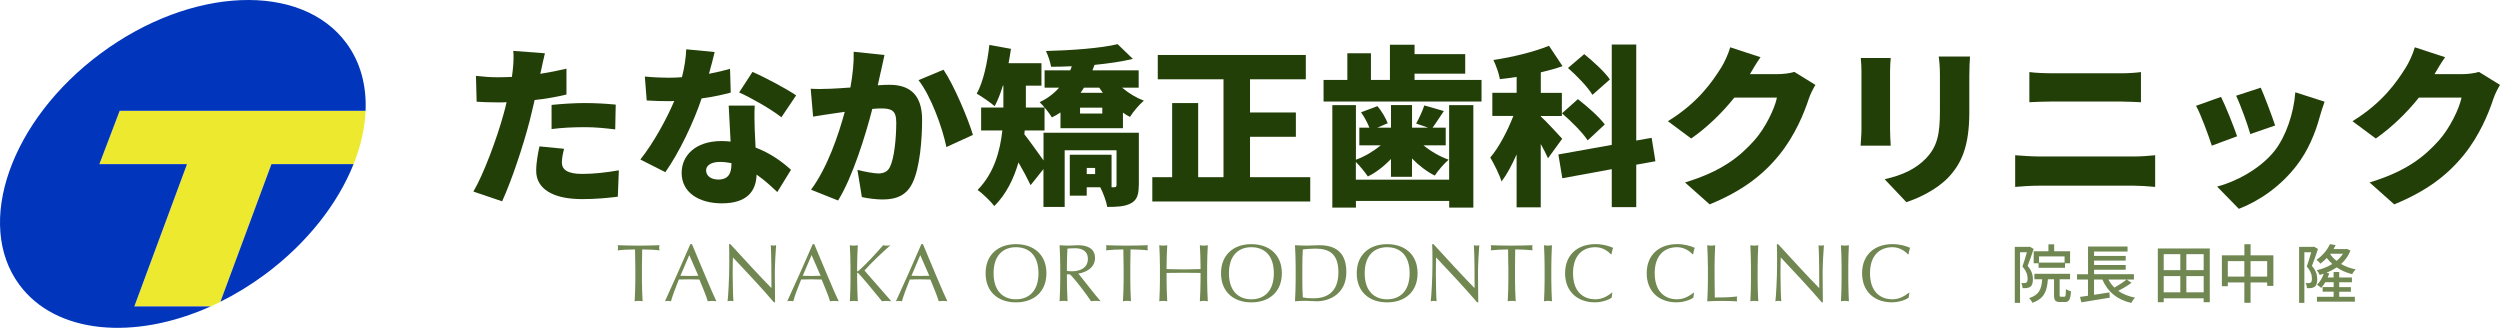 <?xml version="1.0" encoding="UTF-8"?>
<svg id="_レイヤー_1" data-name="レイヤー 1" xmlns="http://www.w3.org/2000/svg" viewBox="0 0 704.37 92.36">
  <defs>
    <style>
      .cls-1 {
        fill: #0135bc;
      }

      .cls-1, .cls-2, .cls-3, .cls-4 {
        stroke-width: 0px;
      }

      .cls-2 {
        fill: #708751;
      }

      .cls-3 {
        fill: #ede92f;
      }

      .cls-4 {
        fill: #233f08;
      }
    </style>
  </defs>
  <path class="cls-3" d="M76.48,46.24h23.14c2.03-5.09,3.19-10.18,3.38-15.02H33.73l-5.72,15.02h24.69l-14.84,40.08h21.52c.93-.41,1.84-.85,2.75-1.3l14.37-38.77Z"/>
  <g>
    <path class="cls-1" d="M37.85,86.32l14.84-40.08h-24.69l5.72-15.02h69.28c.3-7.08-1.42-13.68-5.42-19.09C84.85-5.1,53.9-3.82,28.46,14.99,3.02,33.79-7.27,63.01,5.46,80.24c10.27,13.89,32.39,15.75,53.9,6.09h-21.52Z"/>
    <path class="cls-1" d="M76.48,46.24l-14.37,38.77c4.23-2.1,8.43-4.65,12.48-7.64,11.96-8.86,20.59-20,25.03-31.13h-23.14Z"/>
  </g>
  <g>
    <path class="cls-4" d="M152.41,19.98c-.05.24-.1.53-.19.82,2.46-.39,4.92-.87,7.38-1.45v7.28c-2.75.68-5.83,1.21-8.97,1.54-.48,2.07-.96,4.15-1.45,6.08-1.74,6.7-4.97,16.49-7.71,22.47l-8.1-2.75c2.85-4.77,6.65-15.04,8.49-21.75.29-1.11.63-2.27.87-3.42-.87.05-1.69.05-2.46.05-2.46,0-4.34-.1-5.98-.19l-.19-7.28c2.6.29,4.15.39,6.22.39,1.3,0,2.56-.05,3.91-.1.1-.72.19-1.35.24-1.93.24-2.03.29-4.2.14-5.4l8.92.67c-.39,1.5-.87,3.86-1.11,4.97ZM158.3,45.72c0,2.03,1.5,3.28,5.74,3.28,3.28,0,6.61-.38,10.32-1.01l-.29,7.43c-2.75.34-6.03.68-10.08.68-8.44,0-12.92-3.04-12.92-7.96,0-2.46.53-5.06.92-6.9l6.94.68c-.34,1.25-.63,2.84-.63,3.81ZM164.95,29.04c2.7,0,5.59.15,8.53.43l-.14,6.99c-2.41-.29-5.4-.63-8.39-.63-3.47,0-6.46.14-9.55.53v-6.8c2.8-.29,6.41-.53,9.55-.53Z"/>
    <path class="cls-4" d="M199.76,20.79c2.27-.43,4.29-.92,5.93-1.4l.19,6.7c-1.98.53-4.92,1.21-8.2,1.64-2.27,6.8-6.32,15.24-10.22,20.78l-7.04-3.57c3.76-4.73,7.43-11.48,9.55-16.49-.53.05-1.01.05-1.54.05-2.03,0-4-.05-6.22-.19l-.53-6.75c2.22.24,5.11.34,6.7.34,1.25,0,2.51-.05,3.76-.15.67-2.6,1.11-5.4,1.21-7.86l8,.77c-.34,1.49-.92,3.71-1.59,6.12ZM212.64,36.51c.05,1.16.14,3.04.24,5.06,4.19,1.59,7.57,4.05,9.98,6.27l-3.86,6.27c-1.49-1.4-3.47-3.28-5.83-4.92-.14,4.63-2.65,8.1-9.79,8.1-6.37,0-11.33-2.99-11.33-8.58,0-4.82,3.81-8.97,11.23-8.97.87,0,1.74.05,2.56.14-.19-3.42-.39-7.43-.53-10.13h7.33c-.14,2.07-.05,4.39,0,6.75ZM202.32,50.59c2.89,0,3.76-1.69,3.76-4.39v-.24c-1.06-.19-2.12-.34-3.28-.34-2.36,0-3.86.96-3.86,2.36,0,1.54,1.35,2.6,3.38,2.6ZM208.25,26.05l3.76-5.79c3.47,1.49,9.69,4.82,12.3,6.61l-4.15,6.17c-2.89-2.27-8.53-5.5-11.91-6.99Z"/>
    <path class="cls-4" d="M248.18,20.12c-.29,1.3-.58,2.65-.87,3.91,1.3-.1,2.41-.14,3.28-.14,5.54,0,9.21,2.6,9.21,9.84,0,5.64-.63,13.55-2.7,17.79-1.64,3.47-4.48,4.68-8.39,4.68-1.88,0-4.15-.29-5.88-.67l-1.25-7.67c1.78.48,4.68,1.01,5.88,1.01,1.54,0,2.65-.53,3.28-1.83,1.21-2.41,1.78-8.05,1.78-12.54,0-3.52-1.45-3.95-4.44-3.95-.58,0-1.35.05-2.31.14-1.93,7.52-5.55,19.19-9.64,25.8l-7.62-3.04c4.58-6.17,7.71-15.33,9.5-21.94-1.25.19-2.31.34-2.99.43-1.54.24-4.34.63-5.93.92l-.68-7.86c1.88.14,3.71.05,5.64,0,1.4-.05,3.38-.19,5.55-.34.67-3.76,1.01-7.09.92-10.08l8.68.92c-.34,1.45-.72,3.28-1.01,4.63ZM274.12,38.01l-7.47,3.42c-1.16-5.59-4.39-14.42-7.86-18.85l7.04-2.94c2.94,4.34,6.89,13.69,8.29,18.37Z"/>
    <path class="cls-4" d="M320.84,52.23c0,2.6-.48,4.15-2.22,5.06-1.74.92-3.91,1.01-6.65,1.01-.29-1.69-1.21-4.05-1.98-5.54h-3.81v2.36h-4.77v-11.52h11.77v9.16h.63c.58,0,.77-.14.77-.68v-9.74h-14.61v15.96h-5.98v-10.66l-3.62,4.53c-.87-1.83-2.12-4.19-3.42-6.41-1.3,4.53-3.42,8.92-6.8,12.3-.92-1.25-3.47-3.71-4.73-4.53,4.68-4.73,6.37-11.04,6.99-16.78h-5.98v-6.46h6.27v-6.17h-.14c-.68,2.22-1.45,4.19-2.31,5.79-1.11-.96-3.67-2.75-5.06-3.52,1.88-3.38,2.99-8.68,3.57-13.74l6.08,1.11c-.19,1.35-.43,2.7-.67,4.05h9.26v6.32h-4.39v6.17h5.26v6.46h-5.59l-.1,1.06c1.45,1.83,3.95,5.35,5.4,7.38v-7.81h26.86v14.85ZM316.16,24.7c1.78,1.54,3.95,2.84,6.12,3.66-1.25,1.06-3.04,3.13-3.91,4.58-.67-.34-1.35-.72-1.98-1.21v4.39h-17.6v-4.44c-.77.53-1.54.96-2.41,1.4-.77-1.25-2.41-3.33-3.47-4.29,2.17-1.01,4-2.41,5.5-4.1h-4.1v-4.87h7.23c.15-.39.34-.77.43-1.16-1.98.1-3.95.15-5.83.15-.19-1.25-.87-3.28-1.45-4.44,7.18-.19,15.43-.77,20.2-1.93l4.29,4.15c-3.13.77-6.9,1.3-10.8,1.69-.19.53-.39,1.01-.58,1.54h13.02v4.87h-4.68ZM310.57,30.34h-6.27v1.64h6.27v-1.64ZM305.41,24.7c-.34.48-.63.96-.96,1.45h6.27l-1.01-1.45h-4.29ZM308.55,47.31h-2.36v1.74h2.36v-1.74Z"/>
    <path class="cls-4" d="M369.16,49.92v6.85h-44.5v-6.85h5.59v-20.88h7.33v20.88h7.14v-27.58h-18.52v-6.85h41.71v6.85h-15.72v9.35h12.92v6.85h-12.92v11.38h16.97Z"/>
    <path class="cls-4" d="M417.42,22.53v6.08h-44.51v-6.08h6.7v-7.52h6.65v7.52h5.35v-9.93h6.94v2.65h14.27v5.5h-14.27v1.78h18.85ZM408.31,29.62h6.8v28.88h-6.8v-1.88h-26.28v1.88h-6.65v-28.88h6.65v15.38c2.51-.92,5.01-2.41,6.99-4.05h-6.03v-4.97h2.84c-.53-1.35-1.45-3.09-2.36-4.34l4.63-1.74c1.21,1.45,2.36,3.42,2.89,4.82l-2.94,1.25h3.86v-6.36h5.93v6.36h4.53l-3.38-1.16c.82-1.45,1.83-3.62,2.31-5.11l5.5,1.59c-1.21,1.78-2.27,3.47-3.18,4.68h3.71v4.97h-6.27c2.03,1.69,4.63,3.18,7.09,4.05-1.25,1.06-3.04,3.13-3.91,4.48-2.22-1.11-4.48-2.84-6.41-4.82v5.16h-5.93v-5.01c-1.93,2.02-4.2,3.81-6.51,4.92-.77-1.16-2.22-2.94-3.38-4.1v5.01h26.28v-21.02Z"/>
    <path class="cls-4" d="M436.13,44.57c-.48-1.11-1.21-2.56-2.03-4v17.84h-6.8v-14.9c-1.3,2.94-2.7,5.59-4.24,7.62-.63-2.03-2.12-4.97-3.18-6.75,2.51-2.94,4.87-7.52,6.51-11.72h-5.93v-6.51h6.85v-4.48c-1.59.24-3.18.48-4.72.63-.24-1.54-1.11-3.91-1.83-5.4,5.55-.82,11.48-2.31,15.67-4l3.81,5.74c-1.93.68-4,1.25-6.12,1.74v5.79h5.93v6.51h-5.93v.14c1.3,1.11,5.11,5.26,6.03,6.27l-4,5.5ZM461.01,46.4v11.96h-6.9v-10.7l-13.93,2.56-1.11-6.7,15.04-2.7V12.55h6.9v27.05l4.34-.77,1.06,6.61-5.4.96ZM444.57,27.93c2.6,2.03,6.03,5.01,7.57,7.14l-4.82,4.48c-1.4-2.17-4.63-5.4-7.23-7.62l4.48-4ZM448.67,26.73c-1.25-2.12-4.34-5.35-6.9-7.57l4.58-3.91c2.51,2.03,5.79,5.01,7.23,7.14l-4.92,4.34Z"/>
    <path class="cls-4" d="M493.03,20.89h7.76c1.59,0,3.52-.24,4.77-.63l5.93,3.66c-.63,1.06-1.4,2.51-1.88,3.95-1.3,4-3.91,10.37-8.34,15.82-4.68,5.74-10.51,10.17-19.58,13.89l-6.94-6.17c10.42-3.18,15.43-7.28,19.53-11.86,3.04-3.38,5.74-8.92,6.37-12.05h-12.01c-3.42,4.29-7.71,8.44-12.15,11.52l-6.56-4.87c8.53-5.26,12.44-11.04,15-15.09.87-1.35,2.03-3.86,2.56-5.74l8.54,2.8c-1.11,1.54-2.27,3.52-2.99,4.77Z"/>
    <path class="cls-4" d="M532.52,20.17v16.39c0,1.21.1,3.23.19,4.48h-8.49c.05-.96.24-3.04.24-4.53v-16.35c0-.92-.05-2.6-.19-3.81h8.44c-.1,1.21-.19,2.07-.19,3.81ZM554.85,21.13v10.51c0,9.69-2.27,14.51-5.93,18.37-3.23,3.38-8.29,5.83-11.81,6.94l-6.12-6.46c5.01-1.11,8.78-2.89,11.67-5.88,3.23-3.42,3.91-6.85,3.91-13.5v-9.98c0-2.12-.14-3.76-.34-5.21h8.82c-.1,1.45-.19,3.09-.19,5.21Z"/>
    <path class="cls-4" d="M574.38,44.08h27c1.74,0,4.05-.14,5.83-.34v8.92c-1.88-.19-4.34-.34-5.83-.34h-27c-1.98,0-4.68.15-6.61.34v-8.92c2.02.15,4.63.34,6.61.34ZM577.94,20.65h19.58c2.03,0,4.29-.14,5.69-.34v8.49c-1.45-.05-3.95-.19-5.69-.19h-19.53c-1.93,0-4.48.1-6.22.19v-8.49c1.88.24,4.48.34,6.17.34Z"/>
    <path class="cls-4" d="M630.31,38.39l-7.14,2.65c-.82-2.6-3.13-8.92-4.44-11.23l7.04-2.51c1.35,2.7,3.57,8.29,4.53,11.09ZM653.6,32.85c-1.25,4.63-3.28,9.55-6.46,13.69-4.48,5.88-10.56,10.08-16.35,12.3l-6.12-6.27c5.11-1.3,12.15-4.97,16.15-10.03,3.18-4,5.45-10.56,5.88-16.54l8.25,2.65c-.68,1.88-1.01,3.04-1.35,4.2ZM641.01,35.36l-6.99,2.41c-.67-2.41-2.7-8.1-4-10.8l6.94-2.27c.96,2.12,3.33,8.39,4.05,10.66Z"/>
    <path class="cls-4" d="M685.91,20.89h7.76c1.59,0,3.52-.24,4.77-.63l5.93,3.66c-.63,1.06-1.4,2.51-1.88,3.95-1.3,4-3.91,10.37-8.34,15.82-4.68,5.74-10.51,10.17-19.58,13.89l-6.94-6.17c10.42-3.18,15.43-7.28,19.53-11.86,3.04-3.38,5.74-8.92,6.37-12.05h-12.01c-3.42,4.29-7.71,8.44-12.15,11.52l-6.56-4.87c8.53-5.26,12.44-11.04,15-15.09.87-1.35,2.03-3.86,2.56-5.74l8.54,2.8c-1.11,1.54-2.27,3.52-2.99,4.77Z"/>
  </g>
  <g>
    <g>
      <path class="cls-2" d="M178.99,75.03c0-1.58-.02-3.16-.07-4.75-1.59,0-3.62.09-4.9.27.06-.24.11-.5.11-.76,0-.22-.05-.44-.11-.7,1.97.06,3.93.12,5.9.12s3.94-.06,5.91-.12c-.07.27-.11.48-.11.74,0,.22.04.47.11.72-1.27-.18-3.32-.27-4.89-.27-.05,1.58-.08,3.16-.08,4.75v3.94c0,1.96.1,3.95.19,5.91-.39-.06-.76-.1-1.12-.1s-.73.04-1.12.1c.1-1.97.19-3.95.19-5.91v-3.94Z"/>
      <path class="cls-2" d="M194.96,68.79c2.24,5.32,5.67,13.63,6.88,16.09-.4-.06-.8-.1-1.22-.1s-.8.04-1.21.1c-.43-1.57-1.53-4.08-2.35-6.13-.99,0-1.99-.05-2.99-.05s-1.86.05-2.81.05c-.96,2.37-1.82,4.7-2.22,6.13-.3-.06-.57-.1-.84-.1-.28,0-.56.04-.85.1,2.44-5.34,4.82-10.68,7.15-16.09h.44ZM194.2,71.88l-2.5,5.82c.81,0,1.68.05,2.48.05.85,0,1.72-.02,2.57-.05l-2.54-5.82Z"/>
      <path class="cls-2" d="M218.05,85.18c-3.48-4.1-7.64-8.49-11.55-12.66-.03.85-.07,2.22-.07,4.65,0,1.97.1,6.8.21,7.7-.25-.06-.52-.1-.8-.1s-.56.04-.85.1c.18-1.08.48-6.93.48-9.95s0-5.1-.06-6.14h.36c3.73,4.06,8.79,9.58,11.58,12.38,0-4.09,0-8.56-.18-12.08.25.06.53.12.77.12s.49-.06.73-.12c-.14,1.36-.36,5.88-.36,7.66,0,2.34.05,7.4.06,8.42h-.32Z"/>
      <path class="cls-2" d="M229.41,68.79c2.25,5.32,5.67,13.63,6.89,16.09-.41-.06-.8-.1-1.22-.1s-.79.04-1.22.1c-.43-1.57-1.53-4.08-2.36-6.13-.98,0-1.98-.05-2.99-.05-.94,0-1.85.05-2.79.05-.97,2.37-1.83,4.7-2.22,6.13-.31-.06-.57-.1-.85-.1s-.55.04-.85.1c2.45-5.34,4.85-10.68,7.18-16.09h.43ZM228.66,71.88l-2.49,5.82c.79,0,1.66.05,2.48.05s1.71-.02,2.56-.05l-2.54-5.82Z"/>
      <path class="cls-2" d="M239.62,78.97v-3.94c0-1.98-.09-3.96-.18-5.94.39.06.75.12,1.12.12s.73-.06,1.12-.12c-.09,1.98-.19,3.96-.19,5.94v1.24c0,.15.06.19.13.19.1,0,.14-.04.32-.19,2.12-1.86,4.75-4.73,6.89-7.18.29.06.62.12.95.12.35,0,.73-.06,1.1-.12-2.11,1.85-5.69,5.23-7.32,7.13,2.43,2.78,4.99,5.73,7.57,8.66-.47-.06-.93-.1-1.39-.1-.4,0-.84.04-1.23.1-2.19-2.67-5.65-6.88-6.62-7.86-.14-.12-.2-.18-.28-.18-.06,0-.11.06-.11.14v1.99c0,1.96.1,3.95.19,5.91-.4-.06-.76-.1-1.12-.1s-.73.04-1.12.1c.09-1.97.18-3.95.18-5.91Z"/>
      <path class="cls-2" d="M260.04,68.79c2.23,5.32,5.67,13.63,6.88,16.09-.41-.06-.79-.1-1.21-.1s-.82.04-1.22.1c-.44-1.57-1.53-4.08-2.36-6.13-.98,0-1.99-.05-3-.05-.93,0-1.86.05-2.79.05-.97,2.37-1.83,4.7-2.22,6.13-.3-.06-.58-.1-.85-.1s-.54.04-.84.1c2.45-5.34,4.83-10.68,7.16-16.09h.44ZM259.28,71.88l-2.48,5.82c.79,0,1.66.05,2.46.05.85,0,1.71-.02,2.57-.05l-2.55-5.82Z"/>
      <path class="cls-2" d="M286.24,68.79c5.06,0,8.59,3,8.59,8.2s-3.53,8.2-8.59,8.2-8.55-3-8.55-8.2,3.52-8.2,8.55-8.2ZM286.24,69.65c-3.57,0-6.3,2.25-6.3,7.33s2.74,7.35,6.3,7.35,6.35-2.25,6.35-7.35-2.75-7.33-6.35-7.33Z"/>
      <path class="cls-2" d="M298.72,75.03c0-1.98-.09-3.96-.18-5.94.87.07,1.74.11,2.61.11s1.74-.11,2.6-.11c2.59,0,4.77.89,4.77,3.61,0,2.95-2.95,4.15-4.7,4.37,1.13,1.39,4.95,6.31,6.28,7.81-.47-.08-.91-.12-1.38-.12-.43,0-.89.04-1.32.12-.91-1.41-3.96-5.61-5.93-7.59h-.87v1.65c0,1.96.09,3.96.18,5.94-.39-.08-.75-.12-1.11-.12s-.73.04-1.13.12c.09-1.98.18-3.98.18-5.94v-3.92ZM300.6,76.32c.41.1.94.11,1.54.11,1.87,0,4.37-.77,4.37-3.49,0-2.41-1.99-3-3.55-3-1.05,0-1.74.06-2.22.11-.07,1.68-.14,3.33-.14,4.98v1.29Z"/>
      <path class="cls-2" d="M316.57,75.03c0-1.6-.02-3.18-.07-4.75-1.58,0-3.61.1-4.89.25.06-.23.11-.48.11-.73s-.05-.46-.11-.71c1.97.07,3.93.11,5.91.11s3.92-.04,5.9-.11c-.07.25-.11.47-.11.73,0,.22.05.48.11.7-1.28-.15-3.32-.25-4.89-.25-.05,1.57-.07,3.15-.07,4.75v3.92c0,1.96.09,3.96.18,5.94-.39-.08-.76-.12-1.11-.12s-.75.04-1.14.12c.1-1.98.19-3.98.19-5.94v-3.92Z"/>
      <path class="cls-2" d="M338.25,75.03c0-1.98-.09-3.96-.19-5.94.39.07.76.11,1.12.11s.73-.04,1.12-.11c-.1,1.97-.19,3.95-.19,5.94v3.92c0,1.96.1,3.96.19,5.94-.39-.08-.75-.12-1.12-.12s-.74.04-1.12.12c.1-1.98.19-3.98.19-5.94v-2.05c-1.61-.03-3.19-.05-4.79-.05s-3.18.02-4.78.05v2.05c0,1.96.09,3.96.19,5.94-.39-.08-.76-.12-1.12-.12s-.73.04-1.12.12c.1-1.98.18-3.98.18-5.94v-3.92c0-1.98-.09-3.96-.18-5.94.39.07.76.11,1.12.11s.74-.04,1.12-.11c-.1,1.97-.19,3.95-.19,5.94v.78c1.6.03,3.19.09,4.78.09s3.18-.06,4.79-.09v-.78Z"/>
      <path class="cls-2" d="M352.57,68.79c5.06,0,8.59,3,8.59,8.2s-3.53,8.2-8.59,8.2-8.55-3-8.55-8.2,3.52-8.2,8.55-8.2ZM352.57,69.65c-3.57,0-6.32,2.25-6.32,7.33s2.75,7.35,6.32,7.35,6.33-2.25,6.33-7.35-2.74-7.33-6.33-7.33Z"/>
      <path class="cls-2" d="M365.05,75.03c0-1.98-.1-3.96-.19-5.94,1.15.07,2.31.11,3.46.11s2.31-.11,3.46-.11c5.34,0,7.55,2.85,7.55,7.58,0,6.09-4.71,8.21-8.34,8.21-1.03,0-2.03-.12-3.06-.12s-2.04.04-3.07.12c.1-1.98.19-3.98.19-5.94v-3.92ZM366.93,78.95c0,1.63.04,3.29.14,4.86.63.14,1.82.24,2.99.24,3.37,0,7.03-1.34,7.03-7.37,0-5.32-2.75-6.63-6.51-6.63-1.35,0-2.58.13-3.51.23-.1,1.47-.14,3.1-.14,4.75v3.92Z"/>
      <path class="cls-2" d="M390.82,68.79c5.06,0,8.58,3,8.58,8.2s-3.52,8.2-8.58,8.2-8.56-3-8.56-8.2,3.52-8.2,8.56-8.2ZM390.82,69.65c-3.56,0-6.32,2.25-6.32,7.33s2.76,7.35,6.32,7.35,6.34-2.25,6.34-7.35-2.76-7.33-6.34-7.33Z"/>
      <path class="cls-2" d="M416.17,85.18c-3.48-4.09-7.64-8.49-11.56-12.66-.02.86-.06,2.23-.06,4.66,0,1.96.1,6.78.2,7.71-.25-.08-.53-.12-.8-.12s-.55.04-.85.12c.19-1.08.49-6.94.49-9.96s0-5.1-.08-6.14h.37c3.73,4.07,8.79,9.59,11.58,12.39,0-4.1,0-8.57-.19-12.09.26.07.52.11.79.11.25,0,.47-.04.73-.11-.14,1.35-.37,5.88-.37,7.67,0,2.33.06,7.38.08,8.42h-.32Z"/>
      <path class="cls-2" d="M424.96,75.03c0-1.6-.02-3.18-.06-4.75-1.58,0-3.62.1-4.9.25.07-.23.12-.48.12-.73s-.05-.46-.12-.71c1.97.07,3.94.11,5.91.11s3.94-.04,5.9-.11c-.06.25-.1.47-.1.73,0,.22.04.48.1.7-1.28-.15-3.32-.25-4.9-.25-.03,1.57-.06,3.15-.06,4.75v3.92c0,1.96.1,3.96.19,5.94-.39-.08-.76-.12-1.12-.12s-.73.04-1.12.12c.1-1.98.18-3.98.18-5.94v-3.92Z"/>
      <path class="cls-2" d="M435.19,75.03c0-1.98-.08-3.96-.17-5.94.39.07.75.11,1.12.11s.73-.04,1.12-.11c-.09,1.97-.18,3.95-.18,5.94v3.92c0,1.96.09,3.96.18,5.94-.39-.08-.75-.12-1.12-.12s-.73.04-1.12.12c.09-1.98.17-3.98.17-5.94v-3.92Z"/>
      <path class="cls-2" d="M454.08,83.87c-.57.46-2.47,1.31-4.75,1.31-4.83,0-8.37-3-8.37-8.2s3.53-8.2,8.58-8.2c1.97,0,3.74.49,4.97,1.06-.23.43-.38,1.31-.48,1.78l-.14.05c-.64-.7-2.19-2.02-4.36-2.02-3.59,0-6.33,2.25-6.33,7.33s2.74,7.35,6.33,7.35c2.18,0,3.79-1.23,4.65-1.89l.09.08-.2,1.35Z"/>
      <path class="cls-2" d="M477.08,83.87c-.58.46-2.47,1.31-4.76,1.31-4.84,0-8.36-3-8.36-8.2s3.52-8.2,8.59-8.2c1.97,0,3.74.49,4.97,1.06-.23.43-.39,1.31-.48,1.78l-.14.05c-.64-.7-2.2-2.02-4.35-2.02-3.59,0-6.34,2.25-6.34,7.33s2.75,7.35,6.34,7.35c2.17,0,3.78-1.23,4.64-1.89l.1.08-.2,1.35Z"/>
      <path class="cls-2" d="M481.19,75.03c0-1.98-.08-3.96-.18-5.94.39.07.76.11,1.12.11s.74-.04,1.12-.11c-.08,1.97-.18,3.95-.18,5.94,0,3.83.05,6.53.07,8.78,2.14,0,4.03,0,6.32-.28-.07.22-.11.44-.11.67s.04.47.11.7c-1.39-.08-2.81-.12-4.21-.12s-2.82.04-4.23.12c.1-1.98.18-3.98.18-5.94v-3.92Z"/>
      <path class="cls-2" d="M493.33,75.03c0-1.98-.09-3.96-.17-5.94.38.07.75.11,1.12.11.35,0,.73-.04,1.11-.11-.1,1.97-.18,3.95-.18,5.94v3.92c0,1.96.08,3.96.18,5.94-.39-.08-.76-.12-1.11-.12-.37,0-.74.04-1.12.12.09-1.98.17-3.98.17-5.94v-3.92Z"/>
      <path class="cls-2" d="M513.28,85.18c-3.49-4.09-7.66-8.49-11.56-12.66-.02.86-.07,2.23-.07,4.66,0,1.96.1,6.78.22,7.71-.27-.08-.53-.12-.82-.12-.27,0-.54.04-.84.12.18-1.08.48-6.94.48-9.96s0-5.1-.06-6.14h.35c3.74,4.07,8.79,9.59,11.59,12.39,0-4.1,0-8.57-.19-12.09.25.07.52.11.77.11s.47-.04.74-.11c-.14,1.35-.37,5.88-.37,7.67,0,2.33.05,7.38.07,8.42h-.31Z"/>
      <path class="cls-2" d="M518.86,75.03c0-1.98-.08-3.96-.17-5.94.39.07.76.11,1.11.11.37,0,.74-.04,1.12-.11-.09,1.97-.17,3.95-.17,5.94v3.92c0,1.96.09,3.96.17,5.94-.38-.08-.75-.12-1.12-.12-.35,0-.73.04-1.11.12.09-1.98.17-3.98.17-5.94v-3.92Z"/>
      <path class="cls-2" d="M537.75,83.87c-.56.46-2.47,1.31-4.75,1.31-4.84,0-8.36-3-8.36-8.2s3.52-8.2,8.59-8.2c1.98,0,3.73.49,4.96,1.06-.23.43-.39,1.31-.47,1.78l-.15.05c-.64-.7-2.19-2.02-4.35-2.02-3.59,0-6.35,2.25-6.35,7.33s2.76,7.35,6.35,7.35c2.18,0,3.78-1.23,4.65-1.89l.09.08-.21,1.35Z"/>
    </g>
    <g>
      <path class="cls-2" d="M572.99,70.12c-.5,1.51-1.13,3.38-1.71,4.79,1.22,1.42,1.49,2.67,1.49,3.75s-.22,1.78-.74,2.14c-.27.18-.61.31-.97.36-.34.04-.77.04-1.19.02-.02-.41-.14-1.04-.4-1.44.38.04.68.04.92.02.22,0,.4-.05.56-.16.25-.18.32-.61.32-1.13,0-.9-.29-2.07-1.46-3.37.45-1.21.92-2.81,1.26-4.03h-1.93v14.26h-1.48v-15.77h3.96l.25-.05,1.1.63ZM581.64,83.6c.32,0,.4-.29.43-2.16.32.27.99.52,1.42.63-.14,2.39-.56,3.02-1.67,3.02h-1.41c-1.37,0-1.69-.49-1.69-2.02v-4.39h-1.73c-.25,3.33-.99,5.46-4.38,6.63-.14-.4-.58-1.03-.92-1.3,2.9-.94,3.51-2.61,3.69-5.33h-2.2v-1.53h10.05v1.53h-2.93v4.38c0,.49.05.54.38.54h.95ZM577.14,70.8v-1.96h1.62v1.96h4.48v3.37h-1.42v1.28h-7.46v-1.28h-1.37v-3.37h4.14ZM581.69,72.24h-7.2v1.75h7.2v-1.75Z"/>
      <path class="cls-2" d="M600.54,79.68c-1.12.83-2.52,1.66-3.73,2.27,1.28.9,2.86,1.55,4.74,1.91-.38.34-.85,1.04-1.06,1.49-4.07-.94-6.64-3.13-8.16-6.59h-2.34v4.3l4.34-.67.09,1.48c-2.83.49-5.85.97-7.99,1.31l-.4-1.53c.65-.09,1.42-.2,2.25-.32v-4.57h-3.08v-1.49h3.1v-7.81h11.13v1.4h-9.43v1.24h8.91v1.33h-8.91v1.24h8.91v1.33h-8.91v1.26h11.23v1.49h-2.03l1.35.92ZM594.04,78.76c.45.85,1.01,1.6,1.67,2.27,1.19-.67,2.56-1.53,3.44-2.27h-5.11Z"/>
      <path class="cls-2" d="M622.6,70.01v15.14h-1.73v-1.1h-11.25v1.1h-1.66v-15.14h14.64ZM609.62,71.61v4.5h4.68v-4.5h-4.68ZM609.62,82.36h4.68v-4.57h-4.68v4.57ZM620.88,71.61h-4.88v4.5h4.88v-4.5ZM620.88,82.36v-4.57h-4.88v4.57h4.88Z"/>
      <path class="cls-2" d="M640.52,71.94v8.61h-1.75v-.97h-4.68v5.73h-1.75v-5.73h-4.66v1.06h-1.67v-8.7h6.34v-3.13h1.75v3.13h6.43ZM632.34,77.93v-4.36h-4.66v4.36h4.66ZM638.77,77.93v-4.36h-4.68v4.36h4.68Z"/>
      <path class="cls-2" d="M653.09,70.12c-.5,1.51-1.13,3.38-1.71,4.79,1.22,1.42,1.5,2.67,1.5,3.75s-.22,1.78-.74,2.14c-.27.18-.61.31-.97.36-.34.04-.77.04-1.19.02-.02-.41-.14-1.04-.4-1.44.38.04.68.04.92.02.22,0,.4-.05.56-.16.25-.18.32-.61.32-1.13,0-.9-.29-2.07-1.46-3.37.45-1.21.92-2.81,1.26-4.03h-1.93v14.26h-1.48v-15.77h3.96l.25-.05,1.1.63ZM659.09,83.62h4.39v1.37h-10.68v-1.37h4.7v-1.44h-3.1v-1.3h3.1v-1.37h-2.34c-.36.61-.76,1.17-1.17,1.6-.25-.25-.85-.67-1.17-.88.81-.79,1.48-1.93,1.89-3.11-.38.13-.76.23-1.15.34-.16-.4-.52-1.03-.83-1.33,1.57-.34,3.08-.94,4.39-1.76-.58-.52-1.1-1.08-1.55-1.69-.54.56-1.13,1.1-1.82,1.6-.23-.36-.74-.86-1.08-1.08,1.87-1.26,3.12-2.99,3.8-4.41l1.58.27c-.18.38-.38.74-.59,1.12h3.51l.27-.05,1.01.47c-.59,1.51-1.53,2.75-2.67,3.78,1.21.7,2.61,1.21,4.12,1.51-.34.34-.79.95-.99,1.35-1.62-.4-3.1-1.04-4.36-1.91-.88.61-1.85,1.1-2.86,1.51l.77.18c-.13.4-.27.77-.43,1.15h1.66v-1.53h1.58v1.53h3.58v1.35h-3.58v1.37h3.29v1.3h-3.29v1.44ZM656.52,71.59c.47.7,1.08,1.35,1.8,1.91.72-.58,1.33-1.26,1.82-2.02h-3.55l-.07.11Z"/>
    </g>
  </g>
</svg>
